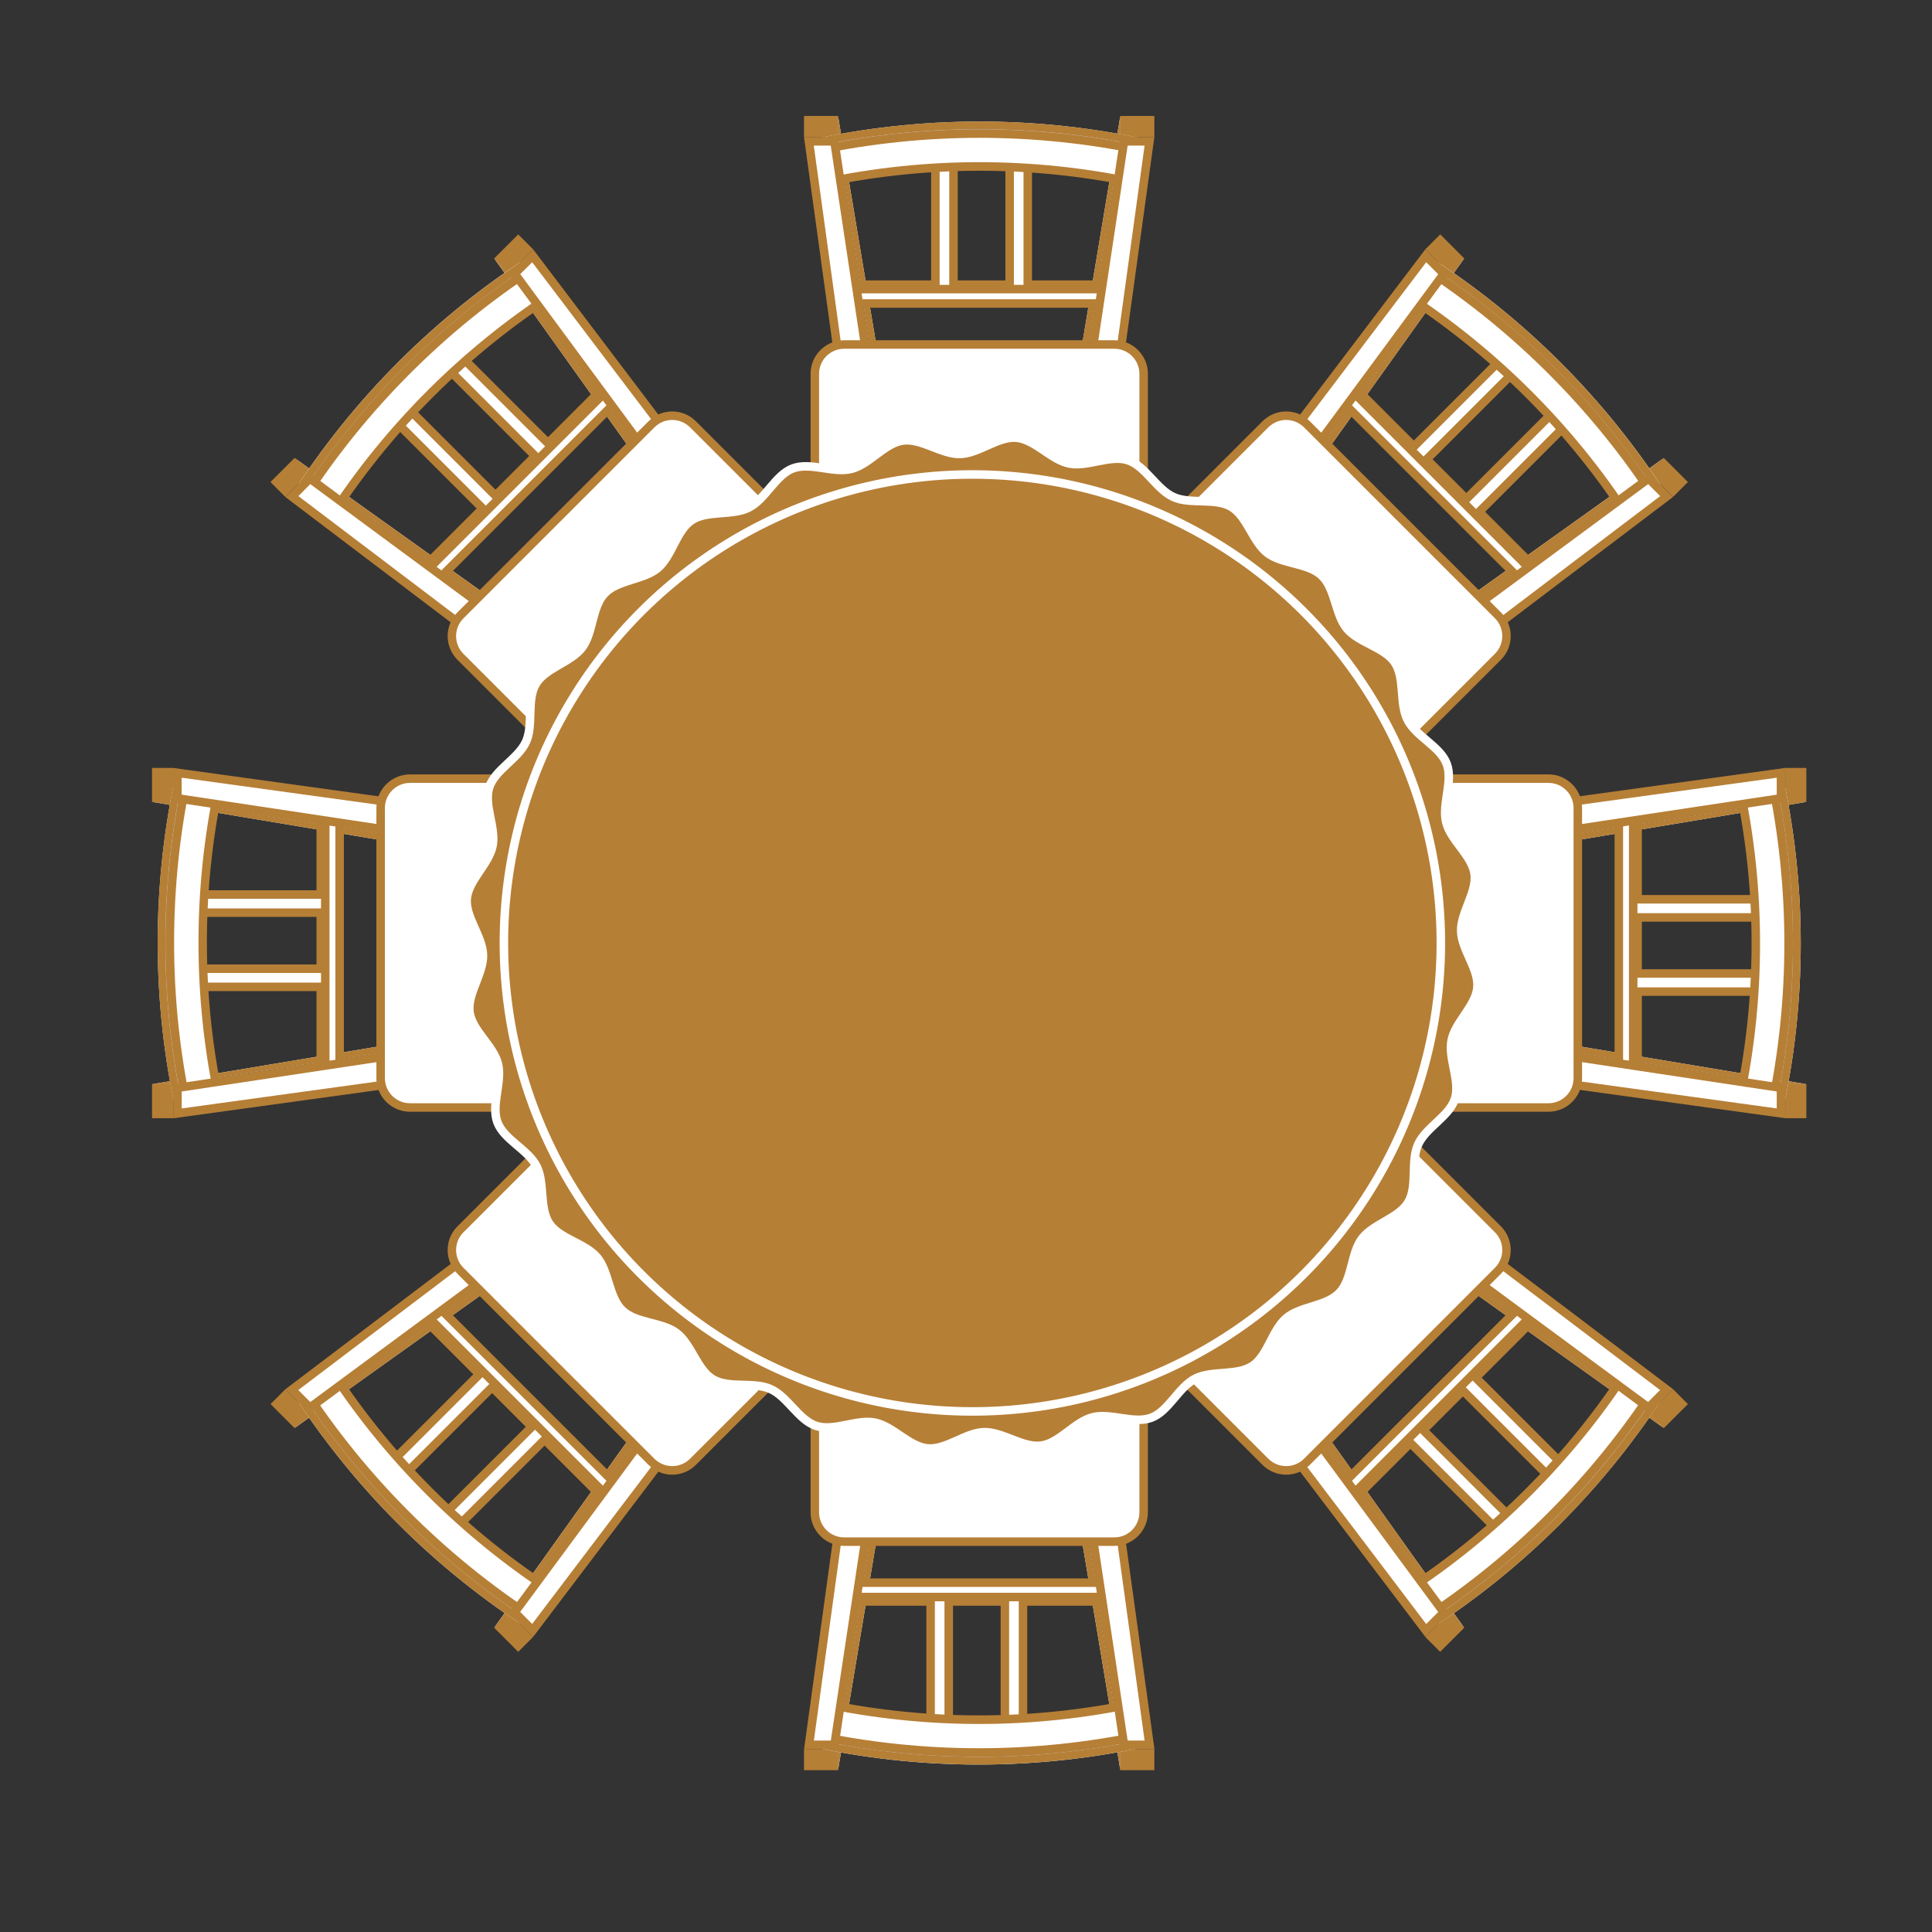 <?xml version="1.0" encoding="utf-8"?>
<!-- Generator: Adobe Illustrator 23.1.0, SVG Export Plug-In . SVG Version: 6.00 Build 0)  -->
<svg version="1.1" id="Layer_1" xmlns="http://www.w3.org/2000/svg" xmlns:xlink="http://www.w3.org/1999/xlink" x="0px" y="0px"
	 viewBox="0 0 227.08 227.08" style="enable-background:new 0 0 227.08 227.08;" xml:space="preserve">
<rect x="0" y="0" width="227.08" height="227.08" fill="#333333" stroke="none"/>
<style type="text/css">
	.st0{fill:#FFFFFF;}
	.st1{fill:#B67F36;}
	.st2{fill:#B67F36;stroke:#FFFFFF;stroke-miterlimit:10;}
</style>
<g>
	<g>
		<g>
			<g>
				<polygon class="st0" points="17.88,127.43 45.17,122.88 46.85,123.44 20.35,127.43 				"/>
				<polygon class="st1" points="45.17,122.88 17.88,127.43 20.35,127.43 46.85,123.44 45.17,122.88 				"/>
			</g>
			<g>
				<polygon class="st0" points="17.88,94.25 45.17,98.81 46.85,98.25 20.35,94.25 				"/>
				<polygon class="st1" points="20.35,94.25 17.88,94.25 45.17,98.81 46.85,98.25 20.35,94.25 				"/>
			</g>
			<g>
				<g>
					<g>
						<rect x="37.7" y="94.84" class="st0" width="1.69" height="30.96"/>
						<path class="st1" d="M38.9,95.34v29.96H38.2V95.34H38.9 M39.9,94.34H37.2v31.96h2.69V94.34L39.9,94.34z"/>
					</g>
					<g>
						<rect x="18.38" y="127.93" class="st1" width="1.48" height="3"/>
						<path class="st1" d="M19.35,128.43v2h-0.48v-2H19.35 M20.35,127.43h-2.48v4h2.48V127.43L20.35,127.43z"/>
					</g>
					<g>
						<rect x="18.38" y="90.76" class="st1" width="1.48" height="3"/>
						<path class="st1" d="M19.35,91.26v2h-0.48v-2H19.35 M20.35,90.26h-2.48v4h2.48V90.26L20.35,90.26z"/>
					</g>
					<g>
						<rect x="23.46" y="113.86" class="st0" width="15.07" height="2.13"/>
						<path class="st1" d="M38.03,114.36v1.13H23.96v-1.13H38.03 M39.03,113.36H22.96v3.13h16.07V113.36L39.03,113.36z"/>
					</g>
					<g>
						<rect x="23.46" y="105.14" class="st0" width="15.07" height="2.13"/>
						<path class="st1" d="M38.03,105.64v1.13H23.96v-1.13H38.03 M39.03,104.64H22.96v3.13h16.07V104.64L39.03,104.64z"/>
					</g>
					<g>
						<path class="st0" d="M22.07,130.5c-2.81-12.9-2.81-26.5,0-39.41l3.77,0.84c-2.69,12.35-2.69,25.37,0,37.72L22.07,130.5z"/>
						<path class="st1" d="M22.45,91.7l1.44,0.32l1.36,0.3c-2.56,12.11-2.56,24.85,0,36.96l-1.36,0.3l-1.43,0.32
							C19.8,117.39,19.8,104.22,22.45,91.7 M21.69,90.5c-2.99,13.37-2.99,27.23,0,40.6c1.58-0.35,3.16-0.71,4.75-1.06
							c-2.83-12.67-2.83-25.81,0-38.48C24.85,91.21,23.27,90.85,21.69,90.5L21.69,90.5z"/>
					</g>
					<g>
						<path class="st0" d="M21.65,90.7c-0.29-0.07-0.58-0.13-0.87-0.2c-2.99,13.37-2.99,27.23,0,40.6c0.29-0.07,0.58-0.13,0.87-0.2
							C18.72,117.66,18.72,103.94,21.65,90.7z"/>
						<path class="st1" d="M20.77,90.5c-2.99,13.37-2.99,27.23,0,40.6c0.29-0.07,0.58-0.13,0.87-0.2c-2.93-13.24-2.93-26.97,0-40.21
							C21.36,90.63,21.06,90.57,20.77,90.5L20.77,90.5z"/>
					</g>
					<g>
						<rect x="38.23" y="94.84" class="st0" width="1.69" height="30.96"/>
						<path class="st1" d="M39.42,95.34v29.96h-0.69V95.34H39.42 M40.42,94.34h-2.69v31.96h2.69V94.34L40.42,94.34z"/>
					</g>
					<g>
						<polygon class="st0" points="20.85,127.86 46.35,124.02 46.35,127.35 20.85,130.86 						"/>
						<path class="st1" d="M45.85,124.6v2.31l-24.49,3.37v-1.99L45.85,124.6 M46.85,123.44l-26.49,4v4l26.49-3.65V123.44
							L46.85,123.44z"/>
					</g>
					<g>
						<polygon class="st0" points="20.85,93.82 20.85,90.83 46.35,94.34 46.35,97.67 						"/>
						<path class="st1" d="M21.35,91.41l24.49,3.37v2.31l-24.49-3.69V91.41 M20.35,90.26v4l26.49,4v-4.34L20.35,90.26L20.35,90.26z"
							/>
					</g>
				</g>
				<g>
					<path class="st0" d="M48.19,130.17c-1.9,0-3.45-1.55-3.45-3.45V94.97c0-1.9,1.55-3.45,3.45-3.45h31.75
						c1.9,0,3.45,1.55,3.45,3.45v31.75c0,1.9-1.55,3.45-3.45,3.45H48.19z"/>
					<path class="st1" d="M79.94,92.02c1.63,0,2.95,1.32,2.95,2.95v31.75c0,1.63-1.32,2.95-2.95,2.95H48.19
						c-1.63,0-2.95-1.32-2.95-2.95V94.97c0-1.63,1.32-2.95,2.95-2.95H79.94 M79.94,91.02H48.19c-2.18,0-3.95,1.77-3.95,3.95v31.75
						c0,2.18,1.77,3.95,3.95,3.95h31.75c2.18,0,3.95-1.77,3.95-3.95V94.97C83.89,92.79,82.12,91.02,79.94,91.02L79.94,91.02z"/>
				</g>
			</g>
		</g>
	</g>
	<g>
		<g>
			<g>
				<polygon class="st0" points="212.31,94.25 185.01,98.81 183.34,98.25 209.83,94.25 				"/>
				<polygon class="st1" points="212.31,94.25 209.83,94.25 183.34,98.25 185.01,98.81 212.31,94.25 				"/>
			</g>
			<g>
				<polygon class="st0" points="212.31,127.43 185.01,122.88 183.34,123.44 209.83,127.43 				"/>
				<polygon class="st1" points="185.01,122.88 183.34,123.44 209.83,127.43 212.31,127.43 185.01,122.88 				"/>
			</g>
			<g>
				<g>
					<g>
						<rect x="190.79" y="95.88" class="st0" width="1.69" height="30.96"/>
						<path class="st1" d="M191.98,96.38v29.96h-0.69V96.38H191.98 M192.98,95.38h-2.69v31.96h2.69V95.38L192.98,95.38z"/>
					</g>
					<g>
						<rect x="210.33" y="90.76" class="st1" width="1.48" height="3"/>
						<path class="st1" d="M211.31,91.26v2h-0.48v-2H211.31 M212.31,90.26h-2.48v4h2.48V90.26L212.31,90.26z"/>
					</g>
					<g>
						<rect x="210.33" y="127.93" class="st1" width="1.48" height="3"/>
						<path class="st1" d="M211.31,128.43v2h-0.48v-2H211.31 M212.31,127.43h-2.48v4h2.48V127.43L212.31,127.43z"/>
					</g>
					<g>
						<rect x="191.66" y="105.7" class="st0" width="15.07" height="2.13"/>
						<path class="st1" d="M206.23,106.2v1.13h-14.07v-1.13H206.23 M207.23,105.2h-16.07v3.13h16.07V105.2L207.23,105.2z"/>
					</g>
					<g>
						<rect x="191.66" y="114.42" class="st0" width="15.07" height="2.13"/>
						<path class="st1" d="M206.23,114.92v1.13h-14.07v-1.13H206.23 M207.23,113.92h-16.07v3.13h16.07V113.92L207.23,113.92z"/>
					</g>
					<g>
						<path class="st0" d="M204.35,129.75c2.69-12.35,2.69-25.37,0-37.72l3.77-0.84c2.81,12.9,2.81,26.5,0,39.41L204.35,129.75z"/>
						<path class="st1" d="M207.74,91.78c2.65,12.52,2.65,25.69,0,38.21l-1.39-0.31l-1.4-0.31c2.56-12.11,2.56-24.85,0-36.96
							l1.33-0.3L207.74,91.78 M208.5,90.59c-1.58,0.35-3.16,0.71-4.75,1.06c2.83,12.67,2.83,25.81,0,38.48
							c1.58,0.35,3.16,0.71,4.75,1.06C211.49,117.82,211.49,103.96,208.5,90.59L208.5,90.59z"/>
					</g>
					<g>
						<path class="st0" d="M208.54,130.99c0.29,0.07,0.58,0.13,0.87,0.2c2.99-13.37,2.99-27.23,0-40.6
							c-0.29,0.07-0.58,0.13-0.87,0.2C211.47,104.03,211.47,117.75,208.54,130.99z"/>
						<path class="st1" d="M209.41,90.59c-0.29,0.07-0.58,0.13-0.87,0.2c2.93,13.24,2.93,26.97,0,40.21
							c0.29,0.07,0.58,0.13,0.87,0.2C212.4,117.82,212.4,103.96,209.41,90.59L209.41,90.59z"/>
					</g>
					<g>
						<rect x="190.27" y="95.88" class="st0" width="1.69" height="30.96"/>
						<path class="st1" d="M191.46,96.38v29.96h-0.69V96.38H191.46 M192.46,95.38h-2.69v31.96h2.69V95.38L192.46,95.38z"/>
					</g>
					<g>
						<polygon class="st0" points="183.84,94.34 209.33,90.83 209.33,93.82 183.84,97.67 						"/>
						<path class="st1" d="M208.83,91.41v1.99l-24.49,3.69v-2.31L208.83,91.41 M209.83,90.26l-26.49,3.65v4.34l26.49-4V90.26
							L209.83,90.26z"/>
					</g>
					<g>
						<polygon class="st0" points="183.84,127.35 183.84,124.02 209.33,127.86 209.33,130.86 						"/>
						<path class="st1" d="M184.34,124.6l24.49,3.69v1.99l-24.49-3.37V124.6 M183.34,123.44v4.34l26.49,3.65v-4L183.34,123.44
							L183.34,123.44z"/>
					</g>
				</g>
				<g>
					<path class="st0" d="M150.24,130.17c-1.9,0-3.45-1.55-3.45-3.45V94.97c0-1.9,1.55-3.45,3.45-3.45H182
						c1.9,0,3.45,1.55,3.45,3.45v31.75c0,1.9-1.55,3.45-3.45,3.45H150.24z"/>
					<path class="st1" d="M182,92.02c1.63,0,2.95,1.32,2.95,2.95v31.75c0,1.63-1.32,2.95-2.95,2.95h-31.75
						c-1.63,0-2.95-1.32-2.95-2.95V94.97c0-1.63,1.32-2.95,2.95-2.95H182 M182,91.02h-31.75c-2.18,0-3.95,1.77-3.95,3.95v31.75
						c0,2.18,1.77,3.95,3.95,3.95H182c2.18,0,3.95-1.77,3.95-3.95V94.97C185.95,92.79,184.18,91.02,182,91.02L182,91.02z"/>
				</g>
			</g>
		</g>
	</g>
	<g>
		<g>
			<g>
				<polygon class="st0" points="98.5,13.63 103.06,40.92 102.5,42.6 98.5,16.11 				"/>
				<polygon class="st1" points="98.5,13.63 98.5,16.11 102.5,42.6 103.06,40.92 98.5,13.63 				"/>
			</g>
			<g>
				<polygon class="st0" points="131.68,13.63 127.12,40.92 127.69,42.6 131.68,16.11 				"/>
				<polygon class="st1" points="131.68,13.63 127.12,40.92 127.69,42.6 131.68,16.11 131.68,13.63 				"/>
			</g>
			<g>
				<g>
					<g>
						<rect x="100.13" y="33.46" class="st0" width="30.96" height="1.69"/>
						<path class="st1" d="M130.6,33.96v0.69h-29.96v-0.69H130.6 M131.6,32.96H99.63v2.69h31.96V32.96L131.6,32.96z"/>
					</g>
					<g>
						<rect x="95.01" y="14.13" class="st1" width="3" height="1.48"/>
						<path class="st1" d="M97.5,14.63v0.48h-2v-0.48H97.5 M98.5,13.63h-4v2.48h4V13.63L98.5,13.63z"/>
					</g>
					<g>
						<rect x="132.18" y="14.13" class="st1" width="3" height="1.48"/>
						<path class="st1" d="M134.68,14.63v0.48h-2v-0.48H134.68 M135.68,13.63h-4v2.48h4V13.63L135.68,13.63z"/>
					</g>
					<g>
						<rect x="109.95" y="19.21" class="st0" width="2.13" height="15.07"/>
						<path class="st1" d="M111.57,19.71v14.07h-1.13V19.71H111.57 M112.57,18.71h-3.13v16.07h3.13V18.71L112.57,18.71z"/>
					</g>
					<g>
						<rect x="118.67" y="19.21" class="st0" width="2.13" height="15.07"/>
						<path class="st1" d="M120.3,19.71v14.07h-1.13V19.71H120.3 M121.3,18.71h-3.13v16.07h3.13V18.71L121.3,18.71z"/>
					</g>
					<g>
						<path class="st0" d="M95.43,17.82c6.46-1.41,13.09-2.12,19.7-2.12s13.24,0.71,19.7,2.12L134,21.59
							c-6.19-1.35-12.53-2.03-18.86-2.03s-12.67,0.68-18.86,2.03L95.43,17.82z"/>
						<path class="st1" d="M115.14,16.2c6.41,0,12.83,0.67,19.1,2l-0.3,1.36L133.62,21c-6.07-1.28-12.28-1.94-18.48-1.94
							c-6.2,0-12.41,0.65-18.48,1.94l-0.32-1.45l-0.3-1.35C102.3,16.87,108.73,16.2,115.14,16.2 M115.14,15.2
							c-6.81,0-13.62,0.75-20.3,2.24c0.35,1.58,0.71,3.16,1.06,4.75c6.33-1.42,12.79-2.12,19.24-2.12s12.9,0.71,19.24,2.12
							c0.35-1.58,0.71-3.16,1.06-4.75C128.75,15.94,121.94,15.2,115.14,15.2L115.14,15.2z"/>
					</g>
					<g>
						<path class="st0" d="M135.24,17.4c0.07-0.29,0.13-0.58,0.2-0.87c-13.37-2.99-27.23-2.99-40.6,0c0.07,0.29,0.13,0.58,0.2,0.87
							C108.27,14.47,122,14.47,135.24,17.4z"/>
						<path class="st1" d="M115.14,14.28c-6.81,0-13.62,0.75-20.3,2.24c0.07,0.29,0.13,0.58,0.2,0.87c6.62-1.47,13.36-2.2,20.1-2.2
							c6.74,0,13.48,0.73,20.1,2.2c0.07-0.29,0.13-0.58,0.2-0.87C128.75,15.03,121.94,14.28,115.14,14.28L115.14,14.28z"/>
					</g>
					<g>
						<rect x="100.13" y="33.98" class="st0" width="30.96" height="1.69"/>
						<path class="st1" d="M130.6,34.48v0.69h-29.96v-0.69H130.6 M131.6,33.48H99.63v2.69h31.96V33.48L131.6,33.48z"/>
					</g>
					<g>
						<polygon class="st0" points="98.59,42.1 95.08,16.61 98.07,16.61 101.92,42.1 						"/>
						<path class="st1" d="M97.64,17.11l3.69,24.49h-2.31l-3.37-24.49H97.64 M98.5,16.11h-4l3.65,26.49h4.34L98.5,16.11L98.5,16.11z
							"/>
					</g>
					<g>
						<polygon class="st0" points="128.27,42.1 132.11,16.61 135.1,16.61 131.59,42.1 						"/>
						<path class="st1" d="M134.53,17.11l-3.37,24.49h-2.31l3.69-24.49H134.53 M135.68,16.11h-4l-4,26.49h4.34L135.68,16.11
							L135.68,16.11z"/>
					</g>
				</g>
				<g>
					<path class="st0" d="M99.22,79.14c-1.9,0-3.45-1.55-3.45-3.45V43.94c0-1.9,1.55-3.45,3.45-3.45h31.75
						c1.9,0,3.45,1.55,3.45,3.45v31.75c0,1.9-1.55,3.45-3.45,3.45H99.22z"/>
					<path class="st1" d="M130.97,40.99c1.63,0,2.95,1.32,2.95,2.95v31.75c0,1.63-1.32,2.95-2.95,2.95H99.22
						c-1.63,0-2.95-1.32-2.95-2.95V43.94c0-1.63,1.32-2.95,2.95-2.95H130.97 M130.97,39.99H99.22c-2.18,0-3.95,1.77-3.95,3.95v31.75
						c0,2.18,1.77,3.95,3.95,3.95h31.75c2.18,0,3.95-1.77,3.95-3.95V43.94C134.92,41.76,133.15,39.99,130.97,39.99L130.97,39.99z"/>
				</g>
			</g>
		</g>
	</g>
	<g>
		<g>
			<g>
				<polygon class="st0" points="131.68,208.06 127.12,180.77 127.69,179.09 131.68,205.58 				"/>
				<polygon class="st1" points="127.69,179.09 127.12,180.77 131.68,208.06 131.68,205.58 127.69,179.09 				"/>
			</g>
			<g>
				<polygon class="st0" points="98.5,208.06 103.06,180.77 102.5,179.09 98.5,205.58 				"/>
				<polygon class="st1" points="102.5,179.09 98.5,205.58 98.5,208.06 103.06,180.77 102.5,179.09 				"/>
			</g>
			<g>
				<g>
					<g>
						<rect x="99.09" y="186.54" class="st0" width="30.96" height="1.69"/>
						<path class="st1" d="M129.55,187.04v0.69H99.59v-0.69H129.55 M130.55,186.04H98.59v2.69h31.96V186.04L130.55,186.04z"/>
					</g>
					<g>
						<rect x="132.18" y="206.08" class="st1" width="3" height="1.48"/>
						<path class="st1" d="M134.68,206.58v0.48h-2v-0.48H134.68 M135.68,205.58h-4v2.48h4V205.58L135.68,205.58z"/>
					</g>
					<g>
						<rect x="95.01" y="206.08" class="st1" width="3" height="1.48"/>
						<path class="st1" d="M97.5,206.58v0.48h-2v-0.48H97.5 M98.5,205.58h-4v2.48h4V205.58L98.5,205.58z"/>
					</g>
					<g>
						<rect x="118.11" y="187.41" class="st0" width="2.13" height="15.07"/>
						<path class="st1" d="M119.74,187.91v14.07h-1.13v-14.07H119.74 M120.74,186.91h-3.13v16.07h3.13V186.91L120.74,186.91z"/>
					</g>
					<g>
						<rect x="109.39" y="187.41" class="st0" width="2.13" height="15.07"/>
						<path class="st1" d="M111.01,187.91v14.07h-1.13v-14.07H111.01 M112.01,186.91h-3.13v16.07h3.13V186.91L112.01,186.91z"/>
					</g>
					<g>
						<path class="st0" d="M115.05,205.99c-6.61,0-13.24-0.71-19.7-2.12l0.84-3.77c6.19,1.35,12.53,2.03,18.86,2.03
							s12.67-0.68,18.86-2.03l0.84,3.77C128.29,205.28,121.66,205.99,115.05,205.99z"/>
						<path class="st1" d="M133.53,200.69l0.31,1.4l0.31,1.39c-6.27,1.33-12.69,2-19.1,2c-6.41,0-12.83-0.67-19.1-2l0.31-1.39
							l0.31-1.4c6.07,1.28,12.28,1.94,18.48,1.94C121.25,202.63,127.46,201.98,133.53,200.69 M134.29,199.5
							c-6.33,1.42-12.79,2.12-19.24,2.12c-6.45,0-12.9-0.71-19.24-2.12c-0.35,1.58-0.71,3.16-1.06,4.75
							c6.68,1.49,13.49,2.24,20.3,2.24s13.62-0.75,20.3-2.24C135,202.67,134.64,201.09,134.29,199.5L134.29,199.5z"/>
					</g>
					<g>
						<path class="st0" d="M94.94,204.29c-0.07,0.29-0.13,0.58-0.2,0.87c13.37,2.99,27.23,2.99,40.6,0
							c-0.07-0.29-0.13-0.58-0.2-0.87C121.91,207.22,108.19,207.22,94.94,204.29z"/>
						<path class="st1" d="M135.15,204.29c-6.62,1.47-13.36,2.2-20.1,2.2c-6.74,0-13.48-0.73-20.1-2.2
							c-0.07,0.29-0.13,0.58-0.2,0.87c6.68,1.49,13.49,2.24,20.3,2.24s13.62-0.75,20.3-2.24
							C135.28,204.87,135.22,204.58,135.15,204.29L135.15,204.29z"/>
					</g>
					<g>
						<rect x="99.09" y="186.02" class="st0" width="30.96" height="1.69"/>
						<path class="st1" d="M129.55,186.52v0.69H99.59v-0.69H129.55 M130.55,185.52H98.59v2.69h31.96V185.52L130.55,185.52z"/>
					</g>
					<g>
						<polygon class="st0" points="132.11,205.08 128.27,179.59 131.59,179.59 135.1,205.08 						"/>
						<path class="st1" d="M131.16,180.09l3.37,24.49h-1.99l-3.69-24.49H131.16 M132.03,179.09h-4.34l4,26.49h4L132.03,179.09
							L132.03,179.09z"/>
					</g>
					<g>
						<polygon class="st0" points="95.08,205.08 98.59,179.59 101.92,179.59 98.07,205.08 						"/>
						<path class="st1" d="M101.34,180.09l-3.69,24.49h-1.99l3.37-24.49H101.34 M102.5,179.09h-4.34l-3.65,26.49h4L102.5,179.09
							L102.5,179.09z"/>
					</g>
				</g>
				<g>
					<path class="st0" d="M99.22,181.2c-1.9,0-3.45-1.55-3.45-3.45V146c0-1.9,1.55-3.45,3.45-3.45h31.75c1.9,0,3.45,1.55,3.45,3.45
						v31.75c0,1.9-1.55,3.45-3.45,3.45H99.22z"/>
					<path class="st1" d="M130.97,143.05c1.63,0,2.95,1.32,2.95,2.95v31.75c0,1.63-1.32,2.95-2.95,2.95H99.22
						c-1.63,0-2.95-1.32-2.95-2.95V146c0-1.63,1.32-2.95,2.95-2.95H130.97 M130.97,142.05H99.22c-2.18,0-3.95,1.77-3.95,3.95v31.75
						c0,2.18,1.77,3.95,3.95,3.95h31.75c2.18,0,3.95-1.77,3.95-3.95V146C134.92,143.82,133.15,142.05,130.97,142.05L130.97,142.05z"
						/>
				</g>
			</g>
		</g>
	</g>
	<g>
		<g>
			<g>
				<polygon class="st0" points="172.1,30.37 156.03,52.9 154.45,53.68 170.35,32.12 				"/>
				<polygon class="st1" points="172.1,30.37 170.35,32.12 154.45,53.68 156.03,52.9 172.1,30.37 				"/>
			</g>
			<g>
				<polygon class="st0" points="195.56,53.83 173.04,69.91 172.26,71.49 193.81,55.59 				"/>
				<polygon class="st1" points="195.56,53.83 173.04,69.91 172.26,71.49 193.81,55.59 195.56,53.83 				"/>
			</g>
			<g>
				<g>
					<g>
						
							<rect x="168.74" y="41.61" transform="matrix(0.707 -0.707 0.707 0.707 9.302 136.636)" class="st0" width="1.69" height="30.96"/>
						<path class="st1" d="M159.24,46.25l21.19,21.19l-0.49,0.49l-21.19-21.19L159.24,46.25 M159.24,44.84l-1.9,1.9l22.6,22.6
							l1.9-1.9L159.24,44.84L159.24,44.84z"/>
					</g>
					<g>
						
							<rect x="169.08" y="28.34" transform="matrix(0.707 -0.707 0.707 0.707 28.617 128.783)" class="st1" width="1.48" height="3"/>
						<path class="st1" d="M169.28,28.96l1.41,1.41l-0.34,0.34l-1.41-1.41L169.28,28.96 M169.28,27.55l-1.75,1.75l2.83,2.83
							l1.75-1.75L169.28,27.55L169.28,27.55z"/>
					</g>
					<g>
						
							<rect x="195.36" y="54.62" transform="matrix(0.707 -0.707 0.707 0.707 17.752 155.103)" class="st1" width="1.48" height="3"/>
						<path class="st1" d="M195.56,55.25l1.41,1.41L196.64,57l-1.41-1.41L195.56,55.25 M195.56,53.83l-1.75,1.75l2.83,2.83
							l1.75-1.75L195.56,53.83L195.56,53.83z"/>
					</g>
					<g>
						
							<rect x="164.14" y="47.43" transform="matrix(0.707 -0.707 0.707 0.707 15.993 135.594)" class="st0" width="15.07" height="2.13"/>
						<path class="st1" d="M176.25,43.12l0.8,0.8l-9.95,9.95l-0.8-0.8L176.25,43.12 M176.25,41.7l-11.36,11.36l2.21,2.21
							l11.36-11.36L176.25,41.7L176.25,41.7z"/>
					</g>
					<g>
						
							<rect x="170.31" y="53.6" transform="matrix(0.707 -0.707 0.707 0.707 13.438 141.763)" class="st0" width="15.07" height="2.13"/>
						<path class="st1" d="M182.42,49.29l0.8,0.8l-9.95,9.95l-0.8-0.8L182.42,49.29 M182.42,47.87l-11.36,11.36l2.21,2.21
							l11.36-11.36L182.42,47.87L182.42,47.87z"/>
					</g>
					<g>
						<path class="st0" d="M191.57,61.1c-6.83-10.63-16.04-19.84-26.67-26.67l2.07-3.26c11.11,7.14,20.73,16.75,27.86,27.86
							L191.57,61.1z"/>
						<path class="st1" d="M167.12,31.86c10.73,6.98,20.04,16.29,27.02,27.02l-1.29,0.82l-1.13,0.71
							c-6.75-10.38-15.76-19.38-26.13-26.13l0.6-0.95L167.12,31.86 M166.82,30.47c-0.87,1.37-1.74,2.74-2.61,4.11
							c10.96,6.96,20.25,16.25,27.21,27.21c1.37-0.87,2.74-1.74,4.11-2.61C188.19,47.62,178.38,37.81,166.82,30.47L166.82,30.47z"/>
					</g>
					<g>
						<path class="st0" d="M195.42,59.02c0.25-0.16,0.5-0.32,0.76-0.48c-7.34-11.57-17.14-21.37-28.71-28.71
							c-0.16,0.25-0.32,0.5-0.48,0.76C178.42,37.87,188.12,47.58,195.42,59.02z"/>
						<path class="st1" d="M167.46,29.83c-0.16,0.25-0.32,0.5-0.48,0.76c11.44,7.29,21.14,17,28.43,28.43
							c0.25-0.16,0.5-0.32,0.76-0.48C188.83,46.97,179.03,37.17,167.46,29.83L167.46,29.83z"/>
					</g>
					<g>
						
							<rect x="168.37" y="41.98" transform="matrix(0.707 -0.707 0.707 0.707 8.933 136.483)" class="st0" width="1.69" height="30.96"/>
						<path class="st1" d="M158.87,46.62l21.19,21.19l-0.49,0.49l-21.19-21.19L158.87,46.62 M158.87,45.21l-1.9,1.9l22.6,22.6
							l1.9-1.9L158.87,45.21L158.87,45.21z"/>
					</g>
					<g>
						<polygon class="st0" points="152.04,50.56 167.58,30.06 169.69,32.17 154.39,52.92 						"/>
						<path class="st1" d="M167.63,30.82l1.41,1.41l-14.71,19.93l-1.63-1.63L167.63,30.82 M167.53,29.3l-16.15,21.31l3.07,3.07
							l15.91-21.56L167.53,29.3L167.53,29.3z"/>
					</g>
					<g>
						<polygon class="st0" points="173.02,71.55 193.76,56.24 195.88,58.36 175.37,73.9 						"/>
						<path class="st1" d="M193.72,56.9l1.41,1.41l-19.7,14.93l-1.63-1.63L193.72,56.9 M193.81,55.59l-21.56,15.91l3.07,3.07
							l21.31-16.15L193.81,55.59L193.81,55.59z"/>
					</g>
				</g>
				<g>
					<path class="st0" d="M151.17,100.66c-0.92,0-1.79-0.36-2.44-1.01L126.28,77.2c-0.65-0.65-1.01-1.52-1.01-2.44
						c0-0.92,0.36-1.79,1.01-2.44l22.45-22.45c0.65-0.65,1.52-1.01,2.44-1.01c0.92,0,1.79,0.36,2.44,1.01l22.45,22.45
						c0.65,0.65,1.01,1.52,1.01,2.44c0,0.92-0.36,1.79-1.01,2.44l-22.45,22.45C152.96,100.31,152.1,100.66,151.17,100.66z"/>
					<path class="st1" d="M151.17,49.36c0.79,0,1.53,0.31,2.09,0.86l22.45,22.45c1.15,1.15,1.15,3.02,0,4.17L153.26,99.3
						c-0.56,0.56-1.3,0.86-2.09,0.86s-1.53-0.31-2.09-0.86l-22.45-22.45c-0.56-0.56-0.86-1.3-0.86-2.09s0.31-1.53,0.86-2.09
						l22.45-22.45C149.65,49.67,150.39,49.36,151.17,49.36 M151.17,48.36c-1.01,0-2.02,0.39-2.79,1.16l-22.45,22.45
						c-1.54,1.54-1.54,4.04,0,5.58l22.45,22.45c0.77,0.77,1.78,1.16,2.79,1.16s2.02-0.39,2.79-1.16l22.45-22.45
						c1.54-1.54,1.54-4.04,0-5.58l-22.45-22.45C153.2,48.75,152.19,48.36,151.17,48.36L151.17,48.36z"/>
				</g>
			</g>
		</g>
	</g>
	<g>
		<g>
			<g>
				<polygon class="st0" points="58.08,191.32 74.16,168.79 75.74,168.01 59.83,189.57 				"/>
				<polygon class="st1" points="75.74,168.01 74.16,168.79 58.08,191.32 59.83,189.57 75.74,168.01 				"/>
			</g>
			<g>
				<polygon class="st0" points="34.62,167.85 57.14,151.78 57.93,150.2 36.37,166.1 				"/>
				<polygon class="st1" points="57.93,150.2 36.37,166.1 34.62,167.85 57.14,151.78 57.93,150.2 				"/>
			</g>
			<g>
				<g>
					<g>
						
							<rect x="59.75" y="149.12" transform="matrix(0.707 -0.707 0.707 0.707 -98.64 91.061)" class="st0" width="1.69" height="30.96"/>
						<path class="st1" d="M50.25,153.76l21.19,21.19l-0.49,0.49l-21.19-21.19L50.25,153.76 M50.25,152.35l-1.9,1.9l22.6,22.6
							l1.9-1.9L50.25,152.35L50.25,152.35z"/>
					</g>
					<g>
						
							<rect x="59.63" y="190.36" transform="matrix(0.707 -0.707 0.707 0.707 -117.979 98.881)" class="st1" width="1.48" height="3"/>
						<path class="st1" d="M59.83,190.98l1.41,1.41l-0.34,0.34l-1.41-1.41L59.83,190.98 M59.83,189.57l-1.75,1.75l2.83,2.83
							l1.75-1.75L59.83,189.57L59.83,189.57z"/>
					</g>
					<g>
						
							<rect x="33.35" y="164.07" transform="matrix(0.707 -0.707 0.707 0.707 -107.091 72.594)" class="st1" width="1.48" height="3"/>
						<path class="st1" d="M33.55,164.69l1.41,1.41l-0.34,0.34l-1.41-1.41L33.55,164.69 M33.55,163.28l-1.75,1.75l2.83,2.83
							l1.75-1.75L33.55,163.28L33.55,163.28z"/>
					</g>
					<g>
						
							<rect x="50.98" y="172.13" transform="matrix(0.707 -0.707 0.707 0.707 -105.332 92.103)" class="st0" width="15.07" height="2.13"/>
						<path class="st1" d="M63.09,167.83l0.8,0.8l-9.95,9.95l-0.8-0.8L63.09,167.83 M63.09,166.41l-11.36,11.36l2.21,2.21
							l11.36-11.36L63.09,166.41L63.09,166.41z"/>
					</g>
					<g>
						
							<rect x="44.81" y="165.97" transform="matrix(0.707 -0.707 0.707 0.707 -102.776 85.934)" class="st0" width="15.07" height="2.13"/>
						<path class="st1" d="M56.92,161.66l0.8,0.8l-9.95,9.95l-0.8-0.8L56.92,161.66 M56.92,160.24L45.56,171.6l2.21,2.21
							l11.36-11.36L56.92,160.24L56.92,160.24z"/>
					</g>
					<g>
						<path class="st0" d="M63.22,190.52c-11.11-7.14-20.73-16.75-27.86-27.86l3.26-2.07c6.83,10.63,16.04,19.84,26.67,26.67
							L63.22,190.52z"/>
						<path class="st1" d="M38.46,161.28c6.75,10.38,15.76,19.38,26.13,26.13l-0.65,1.02l-0.89,1.4
							c-10.73-6.98-20.04-16.29-27.02-27.02l1.2-0.76L38.46,161.28 M38.77,159.9c-1.37,0.87-2.74,1.74-4.11,2.61
							c7.34,11.57,17.14,21.37,28.71,28.71c0.87-1.37,1.74-2.74,2.61-4.11C55.01,180.15,45.72,170.86,38.77,159.9L38.77,159.9z"/>
					</g>
					<g>
						<path class="st0" d="M34.77,162.67c-0.25,0.16-0.5,0.32-0.76,0.48c7.34,11.57,17.14,21.37,28.71,28.71
							c0.16-0.25,0.32-0.5,0.48-0.76C51.77,183.81,42.06,174.11,34.77,162.67z"/>
						<path class="st1" d="M34.77,162.67c-0.25,0.16-0.5,0.32-0.76,0.48c7.34,11.57,17.14,21.37,28.71,28.71
							c0.16-0.25,0.32-0.5,0.48-0.76C51.77,183.81,42.06,174.11,34.77,162.67L34.77,162.67z"/>
					</g>
					<g>
						
							<rect x="60.12" y="148.75" transform="matrix(0.707 -0.707 0.707 0.707 -98.272 91.214)" class="st0" width="1.69" height="30.96"/>
						<path class="st1" d="M50.62,153.39l21.19,21.19l-0.49,0.49l-21.19-21.19L50.62,153.39 M50.62,151.98l-1.9,1.9l22.6,22.6
							l1.9-1.9L50.62,151.98L50.62,151.98z"/>
					</g>
					<g>
						<polygon class="st0" points="60.49,189.52 75.8,168.77 78.15,171.12 62.61,191.63 						"/>
						<path class="st1" d="M75.85,169.54l1.63,1.63l-14.93,19.7l-1.41-1.41L75.85,169.54 M75.74,168.01l-15.91,21.56l2.83,2.83
							l16.15-21.31L75.74,168.01L75.74,168.01z"/>
					</g>
					<g>
						<polygon class="st0" points="34.31,163.33 54.81,147.79 57.16,150.14 36.42,165.45 						"/>
						<path class="st1" d="M54.77,148.45l1.63,1.63l-19.93,14.71l-1.41-1.41L54.77,148.45 M54.86,147.13l-21.31,16.15l2.83,2.83
							l21.56-15.91L54.86,147.13L54.86,147.13z"/>
					</g>
				</g>
				<g>
					<path class="st0" d="M79.01,172.83c-0.92,0-1.79-0.36-2.44-1.01l-22.45-22.45c-0.65-0.65-1.01-1.52-1.01-2.44
						c0-0.92,0.36-1.79,1.01-2.44l22.45-22.45c0.65-0.65,1.52-1.01,2.44-1.01c0.92,0,1.79,0.36,2.44,1.01l22.45,22.45
						c0.65,0.65,1.01,1.52,1.01,2.44c0,0.92-0.36,1.79-1.01,2.44l-22.45,22.45C80.8,172.47,79.93,172.83,79.01,172.83z"/>
					<path class="st1" d="M79.01,121.53c0.79,0,1.53,0.31,2.09,0.86l22.45,22.45c0.56,0.56,0.86,1.3,0.86,2.09s-0.31,1.53-0.86,2.09
						L81.1,171.46c-0.56,0.56-1.3,0.86-2.09,0.86s-1.53-0.31-2.09-0.86l-22.45-22.45c-1.15-1.15-1.15-3.02,0-4.17l22.45-22.45
						C77.48,121.83,78.22,121.53,79.01,121.53 M79.01,120.53c-1.01,0-2.02,0.39-2.79,1.16l-22.45,22.45c-1.54,1.54-1.54,4.04,0,5.58
						l22.45,22.45c0.77,0.77,1.78,1.16,2.79,1.16s2.02-0.39,2.79-1.16l22.45-22.45c1.54-1.54,1.54-4.04,0-5.58L81.8,121.68
						C81.03,120.91,80.02,120.53,79.01,120.53L79.01,120.53z"/>
				</g>
			</g>
		</g>
	</g>
	<g>
		<g>
			<g>
				<polygon class="st0" points="34.62,53.83 57.14,69.91 57.93,71.49 36.37,55.59 				"/>
				<polygon class="st1" points="34.62,53.83 36.37,55.59 57.93,71.49 57.14,69.91 34.62,53.83 				"/>
			</g>
			<g>
				<polygon class="st0" points="58.08,30.37 74.16,52.9 75.74,53.68 59.83,32.12 				"/>
				<polygon class="st1" points="58.08,30.37 74.16,52.9 75.74,53.68 59.83,32.12 58.08,30.37 				"/>
			</g>
			<g>
				<g>
					<g>
						
							<rect x="45.86" y="55.51" transform="matrix(0.707 -0.707 0.707 0.707 -21.882 59.879)" class="st0" width="30.96" height="1.69"/>
						<path class="st1" d="M71.69,45.51L72.18,46L50.99,67.19L50.5,66.7L71.69,45.51 M71.69,44.1l-22.6,22.6l1.9,1.9L73.59,46
							L71.69,44.1L71.69,44.1z"/>
					</g>
					<g>
						
							<rect x="32.59" y="55.38" transform="matrix(0.707 -0.707 0.707 0.707 -29.702 40.539)" class="st1" width="3" height="1.48"/>
						<path class="st1" d="M34.62,55.25l0.34,0.34L33.55,57l-0.34-0.34L34.62,55.25 M34.62,53.83l-2.83,2.83l1.75,1.75l2.83-2.83
							L34.62,53.83L34.62,53.83z"/>
					</g>
					<g>
						
							<rect x="58.87" y="29.1" transform="matrix(0.707 -0.707 0.707 0.707 -3.415 51.427)" class="st1" width="3" height="1.48"/>
						<path class="st1" d="M60.91,28.96l0.34,0.34l-1.41,1.41l-0.34-0.34L60.91,28.96 M60.91,27.55l-2.83,2.83l1.75,1.75l2.83-2.83
							L60.91,27.55L60.91,27.55z"/>
					</g>
					<g>
						
							<rect x="51.68" y="46.73" transform="matrix(0.707 -0.707 0.707 0.707 -22.924 53.198)" class="st0" width="2.13" height="15.07"/>
						<path class="st1" d="M48.16,48.89l9.95,9.95l-0.8,0.8l-9.95-9.95L48.16,48.89 M48.16,47.48l-2.21,2.21l11.36,11.36l2.21-2.21
							L48.16,47.48L48.16,47.48z"/>
					</g>
					<g>
						
							<rect x="57.85" y="40.56" transform="matrix(0.707 -0.707 0.707 0.707 -16.755 55.742)" class="st0" width="2.13" height="15.07"/>
						<path class="st1" d="M54.33,42.72l9.95,9.95l-0.8,0.8l-9.95-9.95L54.33,42.72 M54.33,41.31l-2.21,2.21l11.36,11.36l2.21-2.21
							L54.33,41.31L54.33,41.31z"/>
					</g>
					<g>
						<path class="st0" d="M35.41,58.97c7.14-11.11,16.76-20.73,27.86-27.86l2.07,3.26C54.72,41.2,45.51,50.41,38.68,61.04
							L35.41,58.97z"/>
						<path class="st1" d="M63.12,31.8l0.79,1.25l0.74,1.17c-10.38,6.75-19.38,15.76-26.13,26.13l-1.21-0.77l-1.2-0.76
							C43.08,48.09,52.39,38.77,63.12,31.8 M63.43,30.41c-11.57,7.34-21.37,17.14-28.71,28.71c1.37,0.87,2.74,1.74,4.11,2.61
							c6.96-10.96,16.25-20.25,27.21-27.21C65.17,33.15,64.3,31.78,63.43,30.41L63.43,30.41z"/>
					</g>
					<g>
						<path class="st0" d="M63.26,30.52c-0.16-0.25-0.32-0.5-0.48-0.76c-11.57,7.34-21.37,17.14-28.71,28.71
							c0.25,0.16,0.5,0.32,0.76,0.48C42.12,47.52,51.83,37.81,63.26,30.52z"/>
						<path class="st1" d="M62.78,29.77c-11.57,7.34-21.37,17.14-28.71,28.71c0.25,0.16,0.5,0.32,0.76,0.48
							c7.29-11.44,17-21.14,28.43-28.43C63.1,30.27,62.94,30.02,62.78,29.77L62.78,29.77z"/>
					</g>
					<g>
						
							<rect x="46.22" y="55.87" transform="matrix(0.707 -0.707 0.707 0.707 -22.035 60.246)" class="st0" width="30.96" height="1.69"/>
						<path class="st1" d="M72.06,45.88l0.49,0.49L51.36,67.56l-0.49-0.49L72.06,45.88 M72.06,44.47l-22.6,22.6l1.9,1.9l22.6-22.6
							L72.06,44.47L72.06,44.47z"/>
					</g>
					<g>
						<polygon class="st0" points="34.31,58.36 36.42,56.24 57.16,71.55 54.81,73.9 						"/>
						<path class="st1" d="M36.47,56.9L56.4,71.61l-1.63,1.63l-19.7-14.93L36.47,56.9 M36.37,55.59l-2.83,2.83l21.31,16.15
							l3.07-3.07L36.37,55.59L36.37,55.59z"/>
					</g>
					<g>
						<polygon class="st0" points="60.49,32.17 62.61,30.06 78.15,50.56 75.8,52.92 						"/>
						<path class="st1" d="M62.55,30.82l14.93,19.7l-1.63,1.63L61.15,32.22L62.55,30.82 M62.66,29.3l-2.83,2.83l15.91,21.56
							l3.07-3.07L62.66,29.3L62.66,29.3z"/>
					</g>
				</g>
				<g>
					<path class="st0" d="M79.01,100.66c-0.92,0-1.79-0.36-2.44-1.01L54.12,77.2c-0.65-0.65-1.01-1.52-1.01-2.44
						c0-0.92,0.36-1.79,1.01-2.44l22.45-22.45c0.65-0.65,1.52-1.01,2.44-1.01c0.92,0,1.79,0.36,2.44,1.01l22.45,22.45
						c0.65,0.65,1.01,1.52,1.01,2.44c0,0.92-0.36,1.79-1.01,2.44L81.45,99.65C80.8,100.31,79.93,100.66,79.01,100.66z"/>
					<path class="st1" d="M79.01,49.36c0.79,0,1.53,0.31,2.09,0.86l22.45,22.45c0.56,0.56,0.86,1.3,0.86,2.09s-0.31,1.53-0.86,2.09
						L81.1,99.3c-0.56,0.56-1.3,0.86-2.09,0.86s-1.53-0.31-2.09-0.86L54.47,76.85c-1.15-1.15-1.15-3.02,0-4.17l22.45-22.45
						C77.48,49.67,78.22,49.36,79.01,49.36 M79.01,48.36c-1.01,0-2.02,0.39-2.79,1.16L53.77,71.97c-1.54,1.54-1.54,4.04,0,5.58
						l22.45,22.45c0.77,0.77,1.78,1.16,2.79,1.16s2.02-0.39,2.79-1.16l22.45-22.45c1.54-1.54,1.54-4.04,0-5.58L81.8,49.52
						C81.03,48.75,80.02,48.36,79.01,48.36L79.01,48.36z"/>
				</g>
			</g>
		</g>
	</g>
	<g>
		<g>
			<g>
				<polygon class="st0" points="195.56,167.85 173.04,151.78 172.26,150.2 193.81,166.1 				"/>
				<polygon class="st1" points="172.26,150.2 173.04,151.78 195.56,167.85 193.81,166.1 172.26,150.2 				"/>
			</g>
			<g>
				<polygon class="st0" points="172.1,191.32 156.03,168.79 154.45,168.01 170.35,189.57 				"/>
				<polygon class="st1" points="154.45,168.01 170.35,189.57 172.1,191.32 156.03,168.79 154.45,168.01 				"/>
			</g>
			<g>
				<g>
					<g>
						
							<rect x="153.37" y="164.49" transform="matrix(0.707 -0.707 0.707 0.707 -67.456 167.822)" class="st0" width="30.96" height="1.69"/>
						<path class="st1" d="M179.2,154.5l0.49,0.49l-21.19,21.19l-0.49-0.49L179.2,154.5 M179.2,153.08l-22.6,22.6l1.9,1.9l22.6-22.6
							L179.2,153.08L179.2,153.08z"/>
					</g>
					<g>
						
							<rect x="194.6" y="164.83" transform="matrix(0.707 -0.707 0.707 0.707 -59.637 187.158)" class="st1" width="3" height="1.48"/>
						<path class="st1" d="M196.64,164.69l0.34,0.34l-1.41,1.41l-0.34-0.34L196.64,164.69 M196.64,163.28l-2.83,2.83l1.75,1.75
							l2.83-2.83L196.64,163.28L196.64,163.28z"/>
					</g>
					<g>
						
							<rect x="168.32" y="191.12" transform="matrix(0.707 -0.707 0.707 0.707 -85.924 176.27)" class="st1" width="3" height="1.48"/>
						<path class="st1" d="M170.35,190.98l0.34,0.34l-1.41,1.41l-0.34-0.34L170.35,190.98 M170.35,189.57l-2.83,2.83l1.75,1.75
							l2.83-2.83L170.35,189.57L170.35,189.57z"/>
					</g>
					<g>
						
							<rect x="176.38" y="159.89" transform="matrix(0.707 -0.707 0.707 0.707 -66.415 174.511)" class="st0" width="2.13" height="15.07"/>
						<path class="st1" d="M172.87,162.05l9.95,9.95l-0.8,0.8l-9.95-9.95L172.87,162.05 M172.87,160.64l-2.21,2.21l11.36,11.36
							l2.21-2.21L172.87,160.64L172.87,160.64z"/>
					</g>
					<g>
						
							<rect x="170.21" y="166.06" transform="matrix(0.707 -0.707 0.707 0.707 -72.584 171.995)" class="st0" width="2.13" height="15.07"/>
						<path class="st1" d="M166.7,168.22l9.95,9.95l-0.8,0.8l-9.95-9.95L166.7,168.22 M166.7,166.81l-2.21,2.21l11.36,11.36
							l2.21-2.21L166.7,166.81L166.7,166.81z"/>
					</g>
					<g>
						<path class="st0" d="M164.84,187.32c10.63-6.83,19.84-16.04,26.67-26.67l3.26,2.07c-7.14,11.11-16.75,20.73-27.86,27.86
							L164.84,187.32z"/>
						<path class="st1" d="M191.66,161.34l0.95,0.6l1.47,0.93c-6.98,10.73-16.29,20.04-27.02,27.02l-0.74-1.17l-0.79-1.25
							C175.9,180.72,184.91,171.72,191.66,161.34 M191.36,159.96c-6.96,10.96-16.25,20.25-27.21,27.21
							c0.87,1.37,1.74,2.74,2.61,4.11c11.57-7.34,21.37-17.14,28.71-28.71C194.1,161.7,192.73,160.83,191.36,159.96L191.36,159.96z"
							/>
					</g>
					<g>
						<path class="st0" d="M166.92,191.17c0.16,0.25,0.32,0.5,0.48,0.76c11.57-7.34,21.37-17.14,28.71-28.71
							c-0.25-0.16-0.5-0.32-0.76-0.48C188.06,174.17,178.36,183.88,166.92,191.17z"/>
						<path class="st1" d="M195.36,162.74c-7.29,11.44-17,21.14-28.43,28.43c0.16,0.25,0.32,0.5,0.48,0.76
							c11.57-7.34,21.37-17.14,28.71-28.71C195.86,163.06,195.61,162.9,195.36,162.74L195.36,162.74z"/>
					</g>
					<g>
						
							<rect x="153" y="164.12" transform="matrix(0.707 -0.707 0.707 0.707 -67.304 167.451)" class="st0" width="30.96" height="1.69"/>
						<path class="st1" d="M178.83,154.13l0.49,0.49l-21.19,21.19l-0.49-0.49L178.83,154.13 M178.83,152.72l-22.6,22.6l1.9,1.9
							l22.6-22.6L178.83,152.72L178.83,152.72z"/>
					</g>
					<g>
						<polygon class="st0" points="173.02,150.14 175.37,147.79 195.88,163.33 193.76,165.45 						"/>
						<path class="st1" d="M175.42,148.45l19.7,14.93l-1.41,1.41l-19.93-14.71L175.42,148.45 M175.33,147.13l-3.07,3.07l21.56,15.91
							l2.83-2.83L175.33,147.13L175.33,147.13z"/>
					</g>
					<g>
						<polygon class="st0" points="152.04,171.12 154.39,168.77 169.69,189.52 167.58,191.63 						"/>
						<path class="st1" d="M154.33,169.54l14.71,19.93l-1.41,1.41l-14.93-19.7L154.33,169.54 M154.45,168.01l-3.07,3.07l16.15,21.31
							l2.83-2.83L154.45,168.01L154.45,168.01z"/>
					</g>
				</g>
				<g>
					<path class="st0" d="M151.17,172.83c-0.92,0-1.79-0.36-2.44-1.01l-22.45-22.45c-0.65-0.65-1.01-1.52-1.01-2.44
						c0-0.92,0.36-1.79,1.01-2.44l22.45-22.45c0.65-0.65,1.52-1.01,2.44-1.01s1.79,0.36,2.44,1.01l22.45,22.45
						c0.65,0.65,1.01,1.52,1.01,2.44c0,0.92-0.36,1.79-1.01,2.44l-22.45,22.45C152.96,172.47,152.1,172.83,151.17,172.83z"/>
					<path class="st1" d="M151.17,121.53c0.79,0,1.53,0.31,2.09,0.86l22.45,22.45c1.15,1.15,1.15,3.02,0,4.17l-22.45,22.45
						c-0.56,0.56-1.3,0.86-2.09,0.86s-1.53-0.31-2.09-0.86l-22.45-22.45c-0.56-0.56-0.86-1.3-0.86-2.09s0.31-1.53,0.86-2.09
						l22.45-22.45C149.65,121.83,150.39,121.53,151.17,121.53 M151.17,120.53c-1.01,0-2.02,0.39-2.79,1.16l-22.45,22.45
						c-1.54,1.54-1.54,4.04,0,5.58l22.45,22.45c0.77,0.77,1.78,1.16,2.79,1.16s2.02-0.39,2.79-1.16l22.45-22.45
						c1.54-1.54,1.54-4.04,0-5.58l-22.45-22.45C153.2,120.91,152.19,120.53,151.17,120.53L151.17,120.53z"/>
				</g>
			</g>
		</g>
	</g>
	<g>
		<g>
			<path class="st2" d="M155.36,67.66c1.61,1.53,1.57,4.57,2.96,6.23c1.42,1.69,4.43,2.18,5.63,3.99c1.22,1.84,0.5,4.8,1.5,6.74
				c1,1.96,3.82,3.11,4.59,5.15c0.78,2.06-0.59,4.78-0.05,6.9c0.54,2.13,3.03,3.88,3.33,6.04c0.3,2.17-1.63,4.53-1.58,6.72
				c0.05,2.19,2.1,4.45,1.91,6.63c-0.19,2.18-2.59,4.05-3.03,6.2c-0.43,2.14,1.06,4.8,0.39,6.89c-0.67,2.08-3.43,3.36-4.33,5.37
				c-0.9,1.98-0.03,4.91-1.16,6.8c-1.11,1.87-4.09,2.5-5.43,4.26c-1.31,1.72-1.12,4.77-2.65,6.37c-1.53,1.61-4.57,1.57-6.23,2.96
				c-1.69,1.42-2.18,4.43-3.99,5.63c-1.84,1.22-4.8,0.5-6.74,1.5c-1.96,1-3.11,3.82-5.15,4.59c-2.06,0.78-4.78-0.59-6.9-0.05
				c-2.13,0.54-3.88,3.03-6.04,3.33c-2.17,0.3-4.53-1.63-6.72-1.58c-2.19,0.05-4.45,2.1-6.63,1.91c-2.18-0.19-4.05-2.59-6.2-3.03
				c-2.14-0.43-4.8,1.06-6.89,0.39c-2.08-0.67-3.36-3.43-5.37-4.33c-1.98-0.9-4.91-0.03-6.8-1.16c-1.87-1.11-2.5-4.09-4.26-5.43
				c-1.72-1.31-4.77-1.12-6.37-2.65c-1.61-1.53-1.57-4.57-2.96-6.23c-1.42-1.69-4.43-2.18-5.63-3.99c-1.22-1.84-0.5-4.8-1.5-6.74
				c-1-1.96-3.82-3.11-4.59-5.15c-0.78-2.06,0.59-4.78,0.05-6.9c-0.54-2.13-3.03-3.88-3.33-6.04c-0.3-2.17,1.63-4.53,1.58-6.72
				c-0.05-2.19-2.1-4.45-1.91-6.63c0.19-2.18,2.59-4.05,3.03-6.2c0.43-2.14-1.06-4.8-0.39-6.89c0.67-2.08,3.43-3.36,4.33-5.37
				c0.9-1.98,0.03-4.91,1.16-6.8c1.11-1.87,4.09-2.5,5.43-4.26c1.31-1.72,1.12-4.77,2.65-6.37c1.53-1.61,4.57-1.57,6.23-2.96
				c1.69-1.42,2.18-4.43,3.99-5.63c1.84-1.22,4.8-0.5,6.74-1.5c1.96-1,3.11-3.82,5.15-4.59c2.06-0.78,4.78,0.59,6.9,0.05
				c2.13-0.54,3.88-3.03,6.04-3.33c2.17-0.3,4.53,1.63,6.72,1.58c2.19-0.05,4.45-2.1,6.63-1.91c2.18,0.19,4.05,2.59,6.2,3.03
				c2.14,0.43,4.8-1.06,6.89-0.39c2.08,0.67,3.36,3.43,5.37,4.33c1.98,0.9,4.91,0.03,6.8,1.16c1.87,1.11,2.5,4.09,4.26,5.43
				C150.71,66.32,153.75,66.14,155.36,67.66z"/>
		</g>
		
			<ellipse transform="matrix(0.884 -0.468 0.468 0.884 -38.581 66.318)" class="st2" cx="114.25" cy="110.84" rx="55.05" ry="55.05"/>
	</g>
</g>
</svg>
